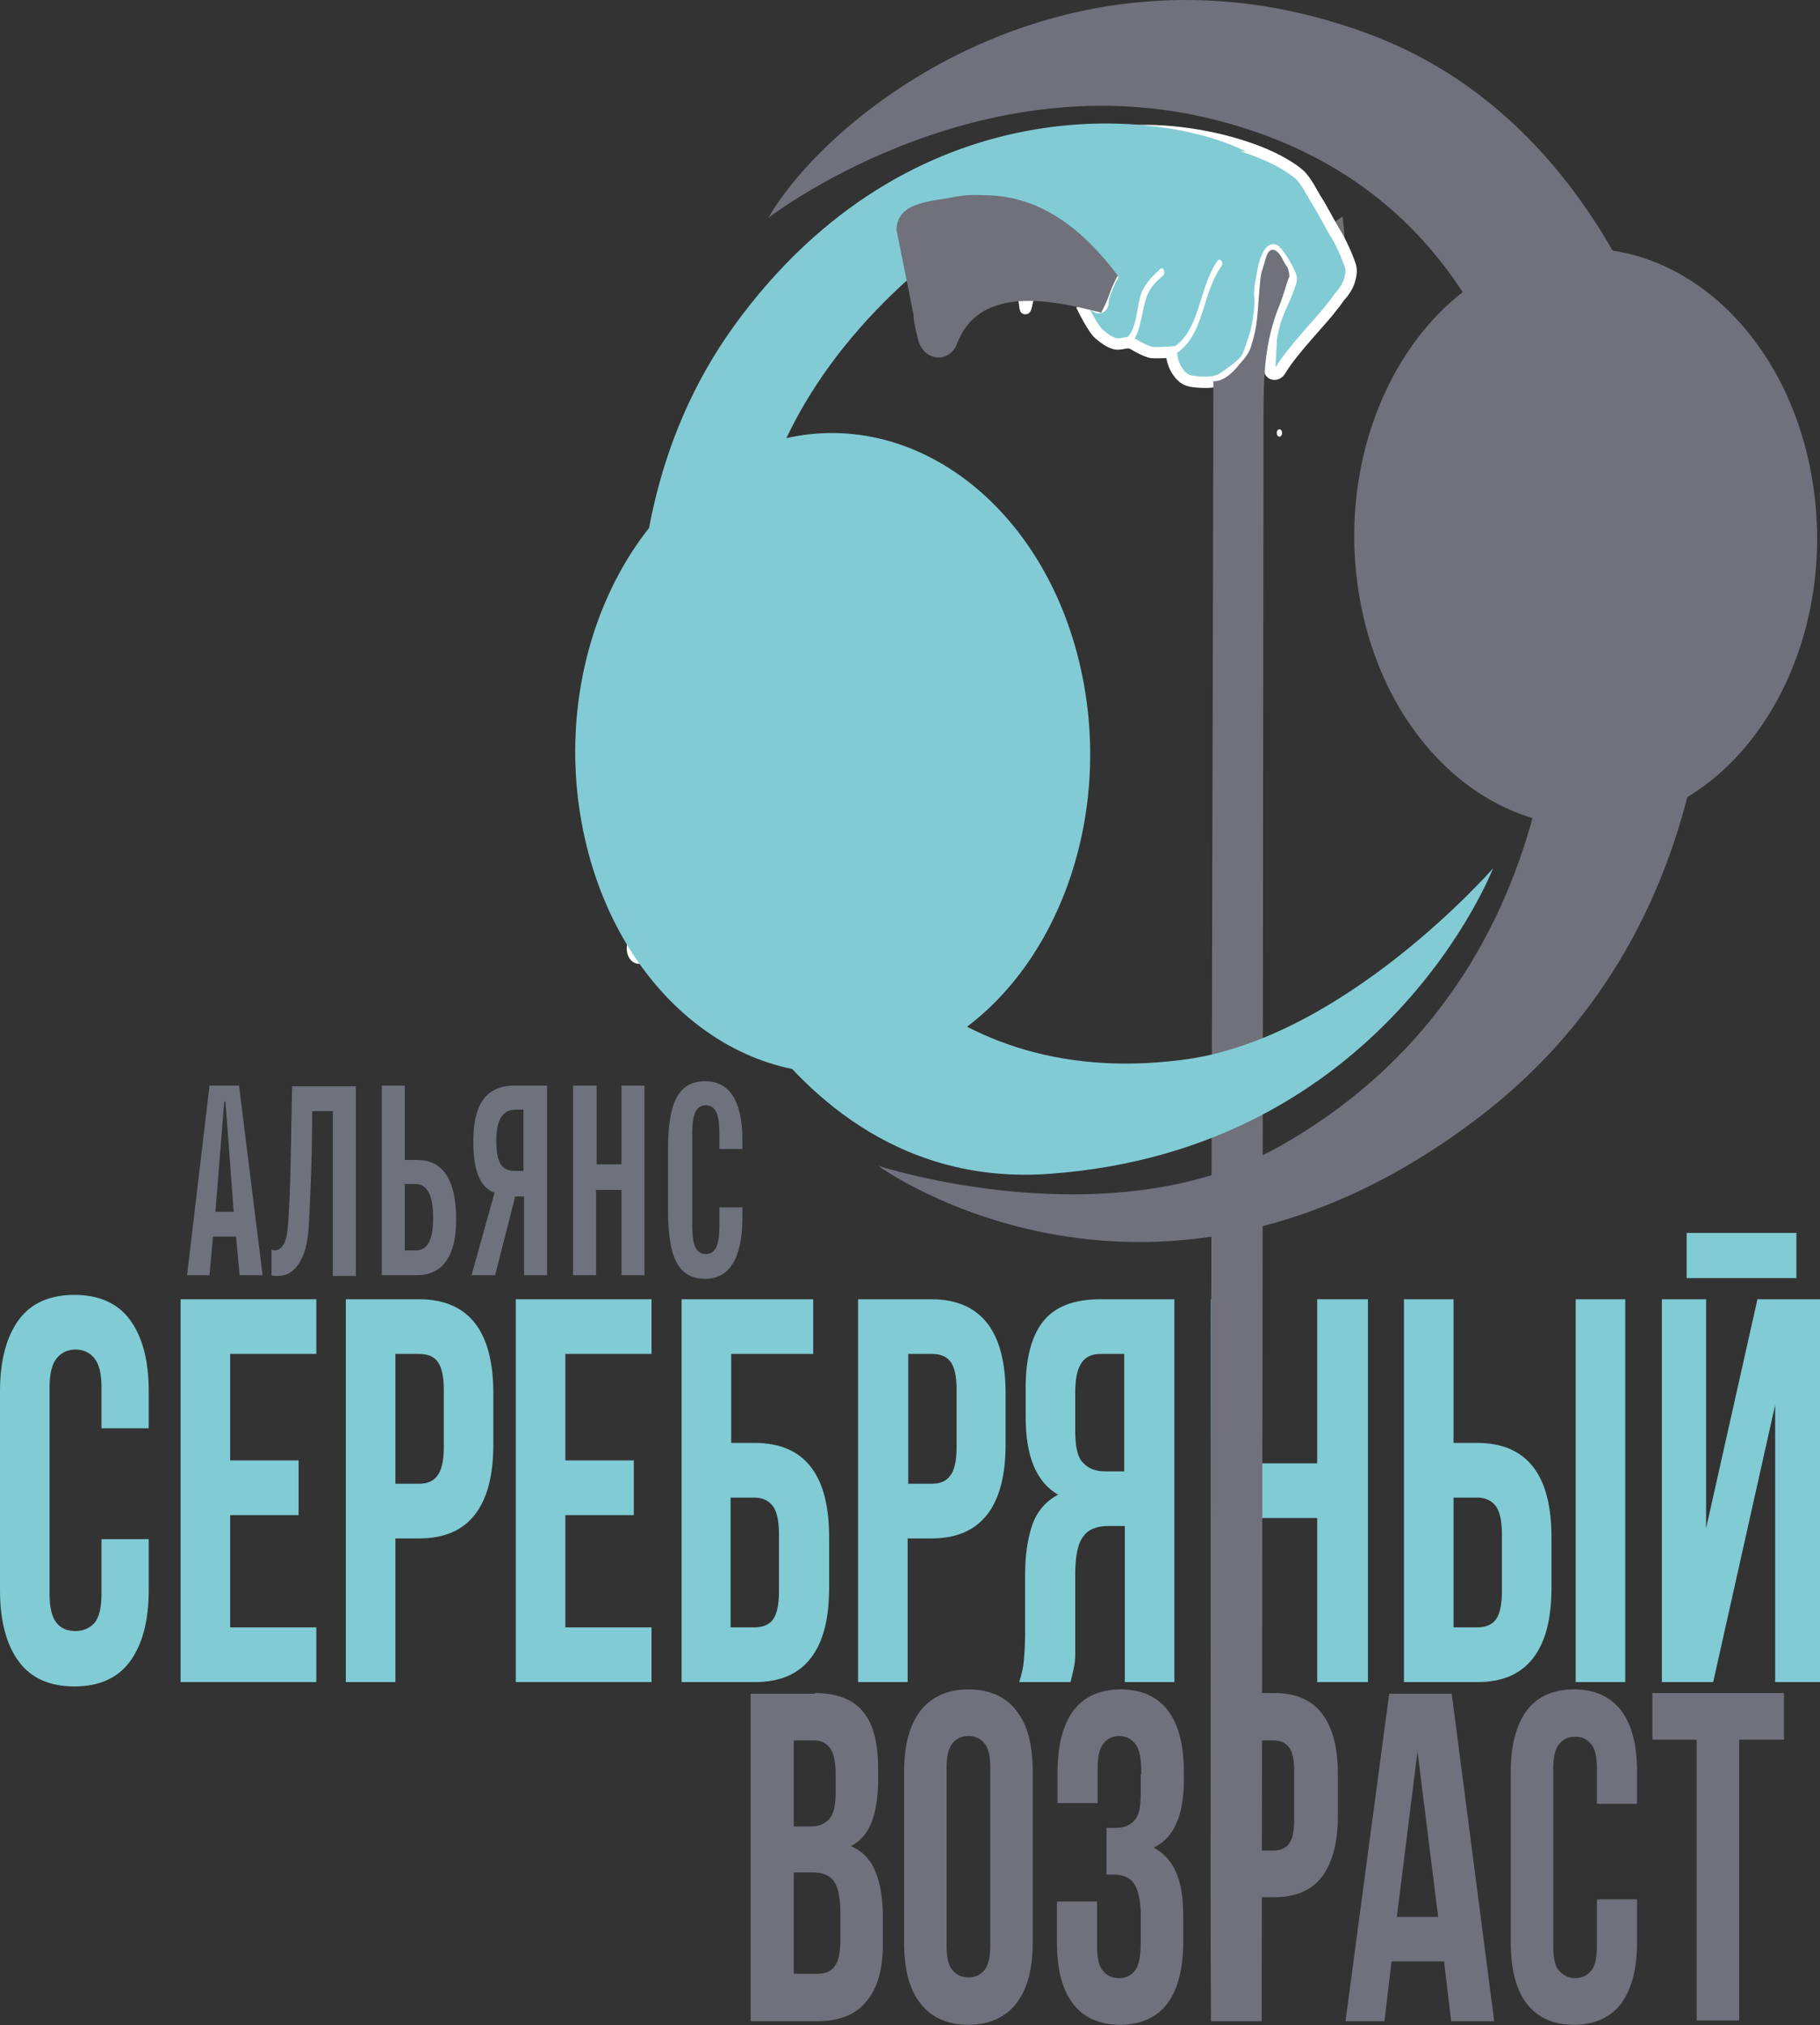 <?xml version="1.0" encoding="UTF-8"?> <svg xmlns="http://www.w3.org/2000/svg" width="160" height="178" viewBox="0 0 160 178" fill="none"><rect x="0" y="0" width="160" height="178" fill="#333333" stroke="none"/> <path d="M61.116 83.561C61.065 84.266 60.753 84.715 60.131 84.779C59.508 84.779 59.041 84.266 58.989 83.497C58.989 82.792 59.508 82.087 60.079 82.087C60.65 82.087 61.116 82.664 61.116 83.561Z" fill="white"></path> <path d="M57.224 83.625C57.172 84.266 56.809 84.714 56.187 84.714C55.564 84.714 55.098 84.138 55.098 83.368C55.098 82.599 55.669 81.958 56.239 82.022C56.809 81.958 57.224 82.663 57.224 83.625Z" fill="white"></path> <path d="M13.074 135.281V139.768C13.074 142.524 12.503 144.574 11.414 146.049C10.324 147.523 8.664 148.228 6.537 148.228C4.41 148.228 2.75 147.523 1.66 146.049C0.571 144.574 0 142.524 0 139.768V122.271C0 119.579 0.571 117.464 1.66 115.99C2.75 114.516 4.41 113.811 6.537 113.811C8.664 113.811 10.324 114.516 11.414 115.99C12.503 117.464 13.074 119.515 13.074 122.271V125.54H8.923V121.951C8.923 120.732 8.716 119.9 8.301 119.387C7.886 118.874 7.315 118.618 6.641 118.618C5.966 118.618 5.396 118.874 4.98 119.387C4.565 119.9 4.358 120.732 4.358 121.951V140.089C4.358 141.306 4.565 142.139 4.98 142.652C5.396 143.165 5.966 143.357 6.641 143.357C7.315 143.357 7.886 143.101 8.301 142.652C8.716 142.139 8.923 141.306 8.923 140.089V135.281H13.074Z" fill="#80CBD4"></path> <path d="M20.234 128.36H26.252V133.168H20.234V143.037H27.808V147.845H15.876V114.196H27.808V119.003H20.234V128.36Z" fill="#80CBD4"></path> <path d="M36.836 114.196C39.015 114.196 40.675 114.902 41.764 116.311C42.854 117.721 43.373 119.772 43.373 122.528V126.886C43.373 129.642 42.854 131.693 41.764 133.103C40.675 134.513 39.066 135.218 36.836 135.218H34.76V147.845H30.402V114.196H36.836ZM34.76 119.003V130.412H36.836C37.51 130.412 38.081 130.219 38.444 129.707C38.807 129.258 39.015 128.425 39.015 127.207V122.143C39.015 120.926 38.807 120.093 38.444 119.644C38.081 119.196 37.562 119.003 36.836 119.003H34.76Z" fill="#80CBD4"></path> <path d="M49.702 128.36H55.72V133.168H49.702V143.037H57.277V147.845H45.344V114.196H57.277V119.003H49.702V128.36Z" fill="#80CBD4"></path> <path d="M64.28 126.822H66.355C68.534 126.822 70.195 127.527 71.284 128.937C72.374 130.347 72.892 132.398 72.892 135.154V139.512C72.892 142.268 72.374 144.319 71.284 145.729C70.195 147.139 68.586 147.845 66.355 147.845H59.922V114.196H71.492V119.003H64.28V126.822ZM66.303 143.037C66.978 143.037 67.549 142.845 67.912 142.396C68.275 141.947 68.482 141.114 68.482 139.897V134.834C68.482 133.615 68.275 132.782 67.912 132.335C67.549 131.886 67.029 131.629 66.303 131.629H64.229V143.037H66.303Z" fill="#80CBD4"></path> <path d="M81.868 114.196C84.047 114.196 85.707 114.902 86.797 116.311C87.886 117.721 88.405 119.772 88.405 122.528V126.886C88.405 129.642 87.886 131.693 86.797 133.103C85.707 134.513 84.098 135.218 81.868 135.218H79.792V147.845H75.435V114.196H81.868ZM79.845 119.003V130.412H81.919C82.594 130.412 83.165 130.219 83.528 129.707C83.891 129.258 84.098 128.425 84.098 127.207V122.143C84.098 120.926 83.891 120.093 83.528 119.644C83.165 119.196 82.645 119.003 81.919 119.003H79.845Z" fill="#80CBD4"></path> <path d="M89.598 147.845C89.805 147.203 89.961 146.562 90.013 145.922C90.065 145.28 90.116 144.575 90.116 143.742V138.551C90.116 136.757 90.324 135.282 90.739 134.064C91.155 132.847 91.932 131.949 93.023 131.373C91.102 130.283 90.168 127.976 90.168 124.58V121.952C90.168 119.388 90.687 117.4 91.725 116.119C92.763 114.837 94.423 114.196 96.705 114.196H103.243V147.845H98.884V134.129H97.38C96.394 134.129 95.616 134.449 95.201 135.09C94.734 135.731 94.526 136.82 94.526 138.423V143.742C94.526 144.384 94.526 144.961 94.526 145.408C94.526 145.857 94.475 146.242 94.423 146.498C94.371 146.755 94.319 147.011 94.267 147.203C94.215 147.396 94.163 147.588 94.112 147.845H89.598ZM96.757 119.003C95.979 119.003 95.408 119.259 95.045 119.836C94.682 120.414 94.526 121.247 94.526 122.464V125.797C94.526 127.143 94.734 128.104 95.201 128.553C95.668 129.065 96.291 129.321 97.121 129.321H98.833V119.003H96.757Z" fill="#80CBD4"></path> <path d="M110.817 147.845H106.459V114.196H110.817V128.616H115.798V114.196H120.26V147.845H115.798V133.424H110.817V147.845Z" fill="#80CBD4"></path> <path d="M123.425 147.845V114.196H127.783V126.822H129.857C132.036 126.822 133.696 127.527 134.786 128.937C135.875 130.347 136.395 132.398 136.395 135.154V139.512C136.395 142.268 135.875 144.319 134.786 145.729C133.696 147.139 132.088 147.845 129.857 147.845H123.425ZM129.857 143.037C130.532 143.037 131.103 142.845 131.466 142.396C131.829 141.947 132.036 141.114 132.036 139.897V134.834C132.036 133.615 131.829 132.782 131.466 132.335C131.103 131.886 130.583 131.629 129.857 131.629H127.783V143.037H129.857ZM138.522 114.196H142.88V147.845H138.522V114.196Z" fill="#80CBD4"></path> <path d="M150.61 147.844H146.097V114.196H149.987V134.32L154.5 114.196H160V147.844H156.057V123.489L150.61 147.844ZM157.925 108.363V112.337H148.276V108.363H157.925Z" fill="#80CBD4"></path> <path d="M118.029 21.455C117.717 20.942 117.354 20.365 116.991 19.788C116.524 20.109 116.888 19.852 118.029 19.019C118.133 19.916 118.185 20.685 118.236 21.39C118.185 21.39 118.133 21.455 118.029 21.455Z" fill="#727272"></path> <path d="M117.768 26.071C118.132 25.687 118.495 25.174 118.65 24.597C118.755 24.213 118.858 23.764 118.702 23.315C118.391 22.418 117.821 21.136 117.354 20.431C117.042 19.919 116.057 18.06 115.745 17.611C115.486 17.227 114.812 15.817 114.189 15.304C110.298 12.035 99.143 9.984 94.215 12.805C83.217 19.085 89.754 22.546 90.117 27.033C90.168 27.802 90.688 23.828 91.257 23.7C93.748 23.059 90.894 18.701 92.088 20.303C94.422 23.444 96.135 21.97 97.743 24.405C97.743 24.405 97.483 24.854 97.172 25.687C97.017 26.071 96.964 26.392 96.964 26.648C96.964 26.904 96.706 27.097 96.498 27.033C96.29 26.969 96.135 26.712 95.927 26.712C95.46 26.712 95.201 27.097 95.201 27.097C95.201 27.097 96.083 28.891 96.601 29.34C97.12 29.789 97.743 30.237 98.261 30.237C98.78 30.237 99.143 29.981 99.611 30.237C100.025 30.494 100.648 30.814 101.063 30.942C101.427 31.07 102.982 30.942 102.982 30.942C102.982 30.942 102.982 31.84 103.501 32.609C104.021 33.378 104.435 33.506 105.266 33.57C106.095 33.634 106.926 33.634 107.497 33.25C108.067 32.865 109.26 32.032 109.571 31.519C109.883 31.006 110.194 29.853 110.35 29.404C110.505 28.956 110.869 27.033 110.765 26.2C110.661 25.366 110.973 24.341 111.076 23.572C111.232 22.803 111.699 21.649 112.113 22.034C112.529 22.418 113.566 24.085 113.515 24.533C113.463 24.982 113.203 25.495 112.995 26.071C112.789 26.584 112.477 27.161 112.218 27.93C112.01 28.443 111.75 29.596 111.75 29.981C111.75 30.43 111.543 32.545 111.699 32.737C111.906 32.993 112.321 32.929 112.529 32.609C113.618 30.75 116.42 27.93 117.042 27.033C117.146 26.904 117.25 26.776 117.354 26.648L117.768 26.071Z" fill="#81CBD5" stroke="white" stroke-miterlimit="10"></path> <path d="M71.646 148.807C73.618 148.807 75.019 149.384 75.901 150.474C76.782 151.563 77.198 153.229 77.198 155.473V156.497C77.198 157.972 76.99 159.19 76.627 160.151C76.264 161.112 75.641 161.818 74.811 162.266C75.849 162.714 76.575 163.484 76.99 164.573C77.406 165.598 77.613 166.945 77.613 168.483V170.855C77.613 173.097 77.146 174.763 76.16 175.917C75.227 177.071 73.774 177.648 71.906 177.648H65.991V148.87H71.646V148.807ZM69.779 152.908V160.535H71.232C71.958 160.535 72.477 160.343 72.892 159.895C73.306 159.446 73.462 158.676 73.462 157.523V155.92C73.462 154.896 73.306 154.126 72.996 153.678C72.684 153.229 72.217 152.973 71.543 152.973H69.779V152.908ZM69.779 164.637V173.482H71.906C72.529 173.482 73.048 173.29 73.359 172.841C73.67 172.456 73.877 171.688 73.877 170.597V168.098C73.877 166.752 73.67 165.855 73.306 165.342C72.943 164.829 72.321 164.573 71.44 164.573H69.779V164.637Z" fill="#70717C"></path> <path d="M79.481 155.727C79.481 153.418 79.948 151.624 80.933 150.342C81.919 149.124 83.32 148.484 85.135 148.484C86.951 148.484 88.405 149.124 89.338 150.342C90.324 151.561 90.79 153.355 90.79 155.727V170.723C90.79 173.031 90.324 174.826 89.338 176.106C88.353 177.325 86.951 177.966 85.135 177.966C83.32 177.966 81.867 177.325 80.933 176.106C79.948 174.889 79.481 173.094 79.481 170.723V155.727ZM83.216 170.979C83.216 172.005 83.372 172.773 83.735 173.159C84.098 173.607 84.566 173.8 85.135 173.8C85.706 173.8 86.174 173.607 86.537 173.159C86.9 172.71 87.056 172.005 87.056 170.979V155.406C87.056 154.38 86.9 153.611 86.537 153.227C86.174 152.778 85.706 152.585 85.135 152.585C84.566 152.585 84.098 152.778 83.735 153.227C83.372 153.675 83.216 154.38 83.216 155.406V170.979Z" fill="#70717C"></path> <path d="M100.338 155.918C100.338 154.636 100.181 153.739 99.818 153.29C99.455 152.841 98.988 152.585 98.417 152.585C97.847 152.585 97.38 152.778 97.017 153.227C96.654 153.675 96.498 154.38 96.498 155.406V158.482H92.97V155.727C92.97 153.418 93.437 151.624 94.371 150.342C95.305 149.124 96.706 148.484 98.522 148.484C100.338 148.484 101.738 149.124 102.672 150.342C103.606 151.561 104.072 153.355 104.072 155.727V156.495C104.072 159.572 103.191 161.558 101.427 162.391C102.361 162.904 103.035 163.673 103.45 164.699C103.865 165.724 104.02 167.006 104.02 168.479V170.723C104.02 173.031 103.554 174.826 102.62 176.106C101.686 177.325 100.285 177.966 98.47 177.966C96.654 177.966 95.252 177.325 94.32 176.106C93.385 174.889 92.918 173.094 92.918 170.723V167.134H96.446V171.044C96.446 172.07 96.602 172.838 96.965 173.222C97.328 173.671 97.796 173.864 98.365 173.864C98.936 173.864 99.404 173.671 99.767 173.222C100.13 172.773 100.285 171.94 100.285 170.659V168.416C100.285 167.071 100.078 166.109 99.715 165.596C99.351 165.019 98.728 164.762 97.847 164.762H97.276V160.661H98.054C98.781 160.661 99.299 160.468 99.715 160.021C100.13 159.572 100.285 158.802 100.285 157.649V155.918H100.338Z" fill="#70717C"></path> <path d="M112.009 148.807C113.876 148.807 115.278 149.384 116.21 150.602C117.144 151.819 117.612 153.549 117.612 155.92V159.639C117.612 161.946 117.144 163.74 116.21 164.958C115.278 166.175 113.876 166.752 112.009 166.752H110.245V177.584H106.51V148.807H112.009ZM110.192 152.908V162.651H111.957C112.528 162.651 112.994 162.458 113.305 162.074C113.617 161.689 113.773 160.984 113.773 159.958V155.664C113.773 154.64 113.617 153.934 113.305 153.549C112.994 153.165 112.528 152.973 111.957 152.973H110.192V152.908Z" fill="#70717C"></path> <path d="M131.36 177.647H127.573L126.951 172.391H122.333L121.71 177.647H118.286L122.125 148.87H127.625L131.36 177.647ZM122.799 168.481H126.431L124.615 153.933L122.799 168.481Z" fill="#70717C"></path> <path d="M143.917 166.878V170.723C143.917 173.031 143.449 174.826 142.516 176.106C141.582 177.325 140.181 177.966 138.365 177.966C136.549 177.966 135.149 177.325 134.215 176.106C133.281 174.889 132.814 173.094 132.814 170.723V155.727C132.814 153.418 133.281 151.624 134.215 150.342C135.149 149.124 136.549 148.484 138.365 148.484C140.181 148.484 141.582 149.124 142.516 150.342C143.449 151.561 143.917 153.355 143.917 155.727V158.546H140.388V155.469C140.388 154.444 140.233 153.675 139.87 153.29C139.507 152.841 139.04 152.65 138.469 152.65C137.899 152.65 137.431 152.841 137.068 153.29C136.705 153.739 136.549 154.444 136.549 155.469V171.044C136.549 172.07 136.705 172.838 137.068 173.222C137.431 173.607 137.899 173.864 138.469 173.864C139.04 173.864 139.507 173.671 139.87 173.222C140.233 172.838 140.388 172.07 140.388 171.044V166.942H143.917V166.878Z" fill="#70717C"></path> <path d="M145.267 148.807H156.835V152.908H152.893V177.584H149.157V152.908H145.267V148.807Z" fill="#70717C"></path> <path d="M110.921 177.646C109.158 177.646 108.171 177.646 106.46 177.646C106.304 157.779 106.667 53.502 106.667 33.505C107.808 33.57 108.847 32.16 109.002 31.967C109.365 31.583 109.832 31.006 109.987 30.429C110.455 28.891 110.506 28.442 110.714 25.494C110.869 23.7 110.818 24.34 111.284 22.674C111.595 21.584 112.218 21.905 112.582 22.482C112.841 22.866 112.841 23.059 113.152 23.443C113.308 23.7 113.36 24.276 113.36 24.276C113.049 25.045 112.841 25.943 112.529 26.712C111.129 30.109 111.077 33.057 111.077 36.966" fill="#70717B"></path> <path d="M99.248 30.302C99.922 29.853 100.129 28.892 100.337 27.995C100.493 27.354 100.597 26.585 100.856 25.944C101.167 25.175 101.737 24.662 102.256 24.213C102.516 23.957 102.256 23.38 101.997 23.637C101.374 24.213 100.804 24.79 100.389 25.623C99.922 26.713 99.974 29.084 98.988 29.725C98.677 29.918 98.937 30.494 99.248 30.302Z" fill="white"></path> <path d="M103.191 31.197C105.941 29.595 105.578 25.877 107.393 23.378C107.601 23.057 107.238 22.609 107.03 22.929C105.318 25.364 105.578 29.146 102.931 30.684C102.62 30.812 102.88 31.389 103.191 31.197Z" fill="white"></path> <path d="M112.477 38.376C112.788 38.376 112.788 37.735 112.477 37.735C112.166 37.735 112.166 38.376 112.477 38.376Z" fill="white"></path> <path d="M143.084 72.193C154.134 69.705 161.443 56.509 159.409 42.719C157.374 28.929 146.767 19.767 135.718 22.255C124.668 24.743 117.359 37.939 119.394 51.729C121.428 65.519 132.035 74.681 143.084 72.193Z" fill="#70717C"></path> <path d="M77.199 102.467C77.199 102.467 101.48 120.157 130.221 98.045C155.59 78.497 149.78 45.426 149.78 45.426C149.78 45.426 145.993 12.547 120.363 2.997C94.112 -6.809 72.945 9.791 67.55 19.148C67.55 19.148 85.241 5.433 106.148 10.368C131.467 16.328 134.943 39.593 136.239 49.015C138.107 62.538 135.669 87.662 112.53 100.736C97.64 109.132 77.199 102.467 77.199 102.467Z" fill="#70717C"></path> <path d="M131.257 76.319C131.257 76.319 121.711 101.058 92.242 103.173C67.184 104.968 58.779 74.781 58.779 74.781C58.779 74.781 49.96 48.824 64.538 28.635C80.103 7.164 102.255 9.6 109.519 13.317C109.519 13.317 91.984 12.228 77.82 26.456C60.647 43.632 65.939 61.77 68.17 69.077C71.386 79.523 81.763 95.931 103.76 93.175C118.027 91.508 131.257 76.319 131.257 76.319Z" fill="#82CBD5"></path> <path d="M78.807 20.173C78.911 17.674 81.919 17.738 83.995 17.289C84.774 17.161 85.24 17.097 86.797 17.161C91.621 17.289 95.253 20.237 98.263 24.211C97.276 26.134 97.795 25.557 96.81 27.48C92.763 26.454 86.174 24.916 84.151 30.171C83.477 31.966 81.245 31.774 80.727 29.915C80.467 28.954 80.311 28.12 80.311 27.672" fill="#70717B"></path> <path d="M79.247 93.32C91.292 89.226 98.352 73.761 95.015 58.778C91.678 43.795 79.208 34.968 67.162 39.063C55.117 43.157 48.058 58.622 51.395 73.605C54.731 88.588 67.201 97.415 79.247 93.32Z" fill="#82CBD5"></path> <path d="M18.418 95.417H21.012L23.087 112.081H21.064L20.752 108.684H18.729L18.418 112.081H16.446L18.418 95.417ZM20.545 106.505L19.819 96.827H19.715L18.936 106.505H20.545Z" fill="#6F717C"></path> <path d="M29.26 97.661H27.444C27.444 100.16 27.392 102.595 27.288 104.775C27.185 107.274 27.133 108.428 26.977 109.197C26.718 110.607 25.939 112.145 24.487 112.145C23.968 112.145 23.968 112.145 23.864 112.081V109.838C23.968 109.838 24.02 109.902 24.072 109.902C24.642 109.902 25.006 109.517 25.213 108.556C25.317 107.915 25.421 106.825 25.524 103.365C25.576 100.993 25.628 97.917 25.68 95.481H31.283V112.145H29.26V97.661Z" fill="#6F717C"></path> <path d="M33.566 95.417H35.59V101.954H36.679C38.806 101.954 40.103 103.492 40.103 107.21C40.103 110.735 38.651 112.081 36.679 112.081H33.566V95.417ZM35.59 109.902H36.524C37.146 109.902 38.08 109.645 38.08 107.082C38.08 104.582 37.302 104.069 36.524 104.069H35.59V109.902Z" fill="#6F717C"></path> <path d="M46.07 105.159H45.292L43.528 112.081H41.453L43.476 104.838C42.128 104.326 41.609 102.787 41.609 100.288C41.609 97.34 42.543 95.417 45.24 95.417H48.094V112.081H46.07V105.159ZM46.07 97.532H45.292C44.203 97.532 43.632 98.429 43.632 100.224C43.632 102.147 44.047 102.916 45.292 102.916H46.019V97.532H46.07Z" fill="#6F717C"></path> <path d="M50.429 95.417H52.453V102.339H54.632V95.417H56.655V112.081H54.632V104.582H52.4V112.081H50.377V95.417H50.429Z" fill="#6F717C"></path> <path d="M61.998 112.402C59.611 112.402 58.73 110.479 58.73 106.441V100.994C58.73 96.956 59.611 95.033 61.998 95.033C64.125 95.033 65.266 96.764 65.266 100.161V100.994H63.243V99.648C63.243 97.981 62.932 97.148 62.049 97.148C61.167 97.148 60.856 97.981 60.856 99.648V107.723C60.856 109.39 61.167 110.223 62.049 110.223C62.932 110.223 63.243 109.39 63.243 107.723V106.121H65.266V107.211C65.214 110.607 64.125 112.402 61.998 112.402Z" fill="#6F717C"></path> </svg> 